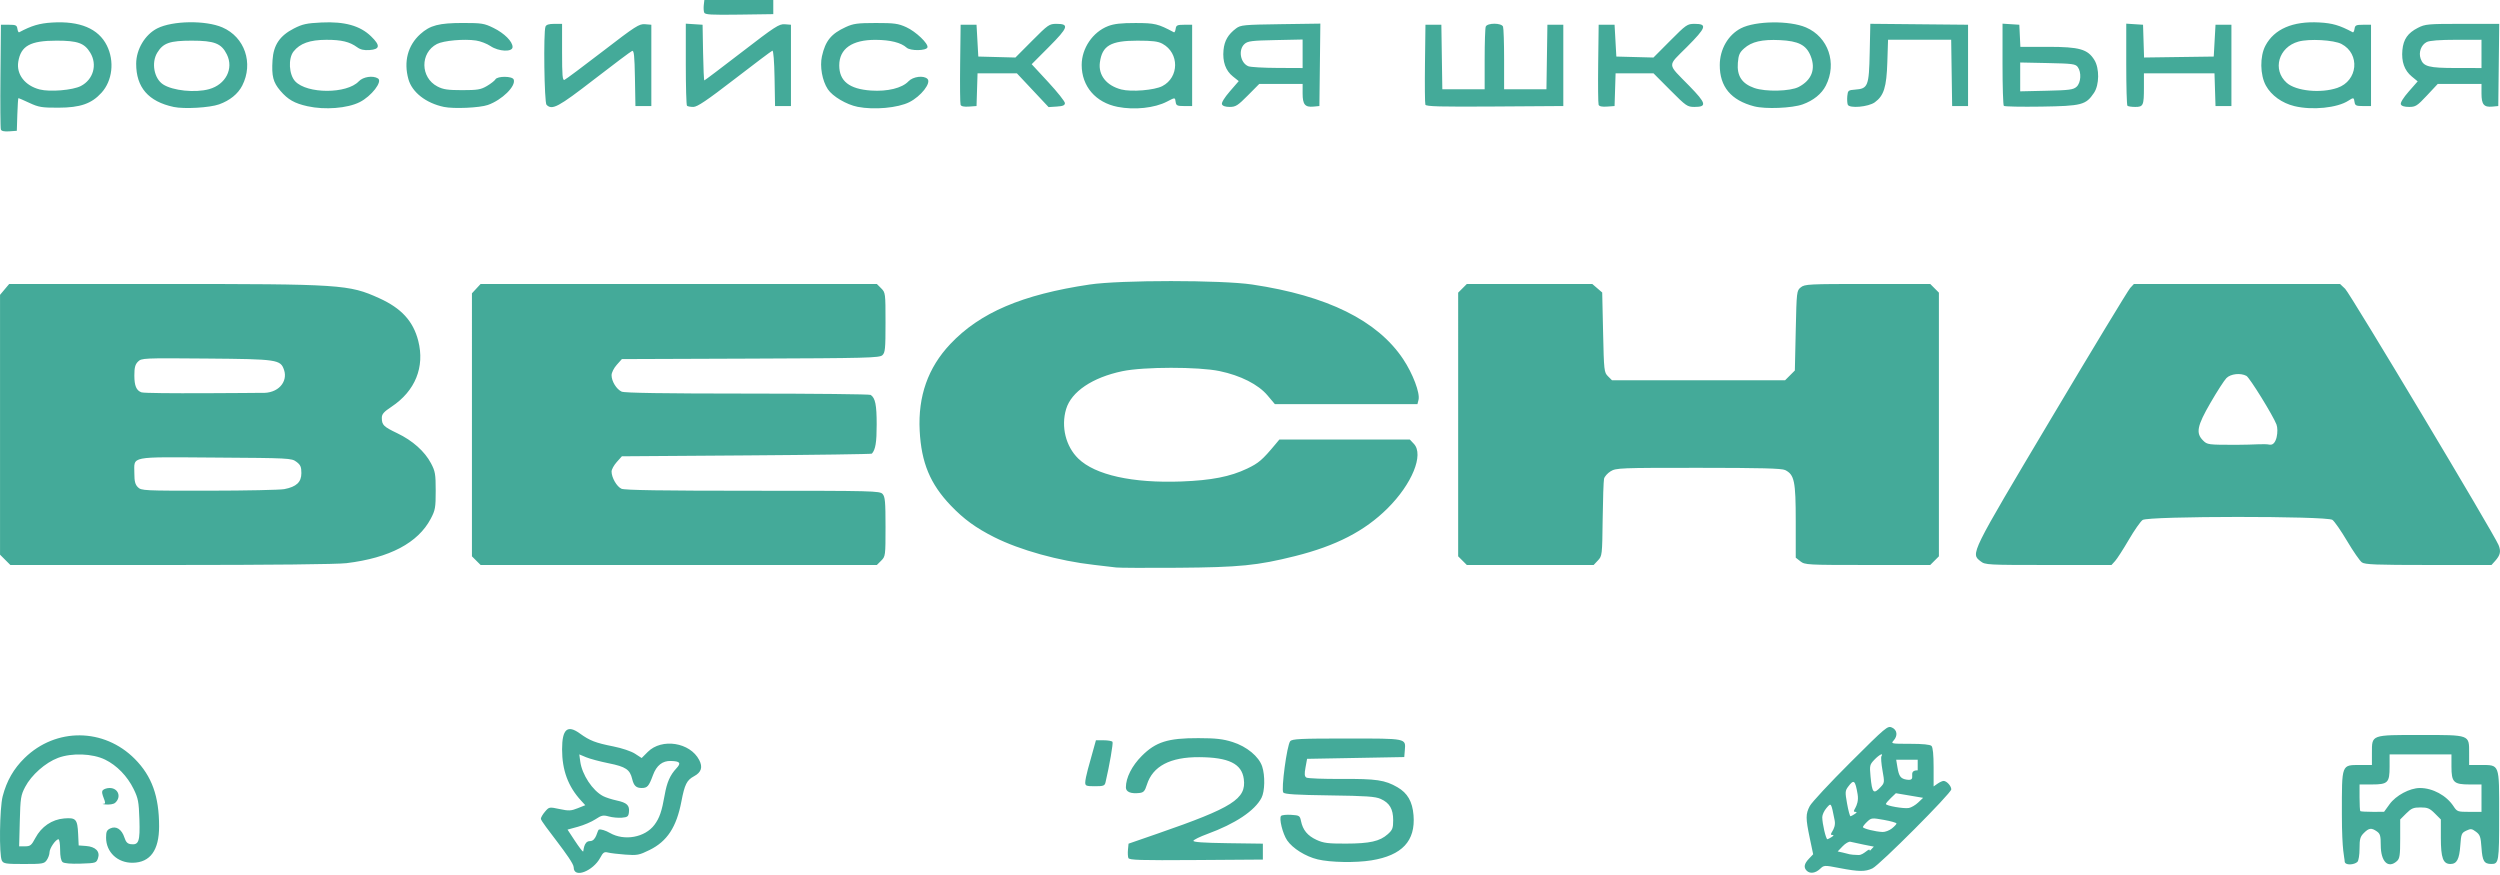 <svg xmlns="http://www.w3.org/2000/svg" xml:space="preserve" width="1000" height="350"><path d="M722.68 348.284c-1.293-1.294-1.023-2.78.87-4.769l1.717-1.806-1.336-6.363c-1.698-8.086-1.702-9.712-.024-12.93.75-1.443 8.05-9.284 16.221-17.424 14.303-14.25 14.924-14.77 16.663-13.978 2.107.96 2.39 3.278.636 5.216-1.127 1.245-.883 1.293 6.575 1.293 5.081 0 8.037.292 8.593.849.556.555.849 3.496.849 8.523v7.676l1.57-1.1c.865-.606 1.956-1.101 2.425-1.101 1.227 0 3.074 2.025 3.074 3.37 0 1.528-28.636 30.237-31.53 31.61-2.9 1.377-5.424 1.354-13.112-.12-6.231-1.195-6.236-1.194-7.884.353-1.823 1.714-4.003 2.002-5.304.701zm25.25-7.926 1.601-1.704-4.129-.819c-2.27-.45-4.624-.958-5.23-1.128-.604-.17-2 .63-3.1 1.779l-2 2.087 2.04.453c1.123.25 2.359.559 2.748.689.388.13 2.003.261 3.588.291 2.177.04 4.482-3.414 4.482-1.648m-14.846-6.362c-2.207 0 1.554-1.936.781-5.833-1.447-7.293-1.366-7.172-3.288-4.937-.922 1.072-1.675 2.71-1.675 3.641 0 2.563 1.46 8.833 2.056 8.833.289 0 3.412-1.704 2.126-1.704m23.648-2.59c1.024-.805 1.862-1.709 1.862-2.007s-2.25-.945-5.001-1.436c-4.842-.866-5.057-.843-6.716.716-.943.886-1.715 1.855-1.715 2.153 0 .602 4.978 1.846 7.858 1.964 1.017.04 2.687-.584 3.712-1.39zm-14.418-6.643c-2.343 0 1.621-1.865.727-7.094-.963-5.627-1.493-6.056-3.747-3.037-1.259 1.686-1.293 2.19-.46 6.848.495 2.766 1.11 5.029 1.37 5.029.258 0 3.428-1.746 2.11-1.746m24.964-3.761 1.968-1.872-5.449-.92-5.449-.92-1.998 1.914c-1.098 1.052-1.997 2.128-1.997 2.389 0 .72 7.177 1.973 9.19 1.604.972-.178 2.653-1.166 3.735-2.195m-15.055-6.149c1.604-1.707 1.626-1.903.771-6.688-.485-2.711-.676-5.26-.426-5.665.946-1.53-.86-.65-2.783 1.357-1.905 1.99-1.983 2.323-1.57 6.745.62 6.64 1.193 7.248 4.008 4.251zm14.855-6.725v-4.242h-8.608l.495 3.005c.607 3.677 1.304 4.604 3.746 4.977 4.527.693-.203-3.74 4.367-3.74zm-537.603 38.795c0-2.67-13.128-17.972-13.128-19.427 0-.5.746-1.775 1.658-2.835 1.646-1.914 1.686-1.92 5.842-1.039 3.667.779 4.56.738 7.222-.327l3.038-1.215-1.696-1.85c-5.184-5.656-7.58-12.14-7.58-20.513 0-8.068 2.115-9.943 7.124-6.315 3.965 2.872 6.234 3.748 13.378 5.165 3.454.686 7.14 1.926 8.669 2.918l2.66 1.725 2.455-2.456c5.597-5.597 16.914-3.811 20.563 3.245 1.498 2.897.854 4.921-2.066 6.493-2.9 1.561-3.748 3.257-5.059 10.106-1.961 10.25-5.69 15.931-12.732 19.398-4.163 2.05-4.926 2.195-9.681 1.848-2.84-.208-5.958-.581-6.93-.831-1.51-.388-1.969-.08-3.15 2.128-2.776 5.186-10.587 8.448-10.587 3.783zm6.493-10.478c2.626 0 2.89-4.373 3.611-4.602.764-.242 2.61.325 4.417 1.358 5.757 3.29 14.005 1.78 17.769-3.257 2.03-2.717 2.962-5.421 4.094-11.889.899-5.135 2.156-8 4.71-10.733 1.987-2.126 1.452-2.834-2.221-2.938-3.362-.095-5.723 1.771-7.16 5.659-1.662 4.498-2.241 5.155-4.543 5.155-2.188 0-3.135-.908-3.782-3.623-.896-3.758-2.593-4.896-9.313-6.245-3.49-.701-7.582-1.791-9.092-2.423l-2.744-1.148.38 2.842c.706 5.259 4.915 11.634 9.139 13.84 1.05.55 3.494 1.338 5.433 1.754 4.109.881 5.219 1.94 4.904 4.68-.198 1.733-.564 2.015-2.85 2.205-1.443.12-3.782-.102-5.198-.493-2.259-.623-2.913-.486-5.345 1.124-1.525 1.009-4.662 2.352-6.972 2.984l-4.2 1.15 2.893 4.401c1.59 2.422 3.09 4.399 3.331 4.394s.112-4.195 2.738-4.195M.746 344.23c-1.15-2.15-.914-20.965.323-25.714 1.611-6.187 4.394-11.04 8.788-15.33 12.512-12.211 31.74-12.039 44.075.396 6.814 6.868 9.71 14.912 9.71 26.973 0 9.535-3.554 14.446-10.53 14.55-6.082.092-10.68-4.239-10.68-10.06 0-2.408.302-3.048 1.744-3.705 2.322-1.058 4.535.399 5.597 3.684.596 1.845 1.237 2.495 2.618 2.656 3.142.365 3.654-1.142 3.371-9.922-.228-7.075-.487-8.435-2.317-12.169-2.514-5.126-6.694-9.434-11.384-11.733-5.04-2.47-13.325-2.777-18.86-.7-5.035 1.89-10.644 6.849-13.134 11.612-1.738 3.324-1.908 4.412-2.148 13.685l-.26 10.075 2.363-.002c2.097-.002 2.564-.38 4.132-3.34 2.4-4.53 6.629-7.405 11.491-7.808 4.734-.393 5.336.274 5.615 6.228l.214 4.568 2.929.214c3.841.281 5.733 2.231 4.785 4.934-.657 1.872-.836 1.928-6.915 2.128-3.993.131-6.597-.09-7.231-.617-.644-.534-.99-2.276-.99-4.977 0-2.286-.296-4.155-.656-4.155-1.101 0-3.587 3.63-3.587 5.24 0 .833-.495 2.222-1.1 3.086-1.028 1.468-1.633 1.571-9.166 1.571-7.25 0-8.139-.138-8.797-1.367zm937.116.256c0-1.344-1.11-3.652-1.11-18.694 0-20.55-.293-19.785 7.58-19.785h4.438v-4.909c0-7.264-.421-7.11 19.441-7.11 19.863 0 19.442-.154 19.442 7.11v4.909h4.438c7.884 0 7.58-.802 7.58 20.047 0 18.707-.136 19.555-3.145 19.532-2.87-.024-3.557-1.146-3.924-6.43-.31-4.458-.582-5.25-2.217-6.467-1.663-1.238-2.08-1.282-3.888-.42-1.887.902-2.05 1.31-2.379 5.982-.385 5.456-1.397 7.346-3.935 7.346-2.96 0-3.841-2.404-3.841-10.48v-7.336l-2.404-2.403c-2.052-2.052-2.89-2.404-5.727-2.404-2.836 0-3.674.352-5.726 2.404l-2.404 2.403v7.738c0 6.599-.19 7.91-1.293 8.908-3.51 3.178-6.483.257-6.483-6.37 0-3.744-.235-4.562-1.572-5.499-2.155-1.51-3.155-1.387-5.177.635-1.478 1.478-1.735 2.401-1.735 6.221 0 2.547-.367 4.853-.849 5.335-1.19 1.19-5.11 1.602-5.11-.262zm17.973-22.808c2.53-3.494 8.078-6.463 12.094-6.474 5.137-.016 10.64 2.968 13.483 7.304 1.412 2.154 1.65 2.238 6.327 2.236l4.861-.002.001-5.48v-5.478h-4.716c-6.437 0-7.302-.85-7.302-7.18v-4.839H955.84v4.899c0 6.435-.685 7.12-7.12 7.12h-4.898v5.184c0 2.852.135 5.317.299 5.48.164.161 2.37.291 4.902.287l4.604-.007zm-428.774 22.075c-4.836-1.162-10.007-4.39-12.21-7.618-1.79-2.627-3.327-8.864-2.41-9.782.35-.35 2.181-.538 4.068-.417 3.236.207 3.458.35 3.894 2.5.725 3.568 2.609 5.853 6.188 7.504 2.807 1.296 4.562 1.52 11.782 1.502 9.558-.024 13.55-.92 16.723-3.755 1.9-1.698 2.175-2.406 2.175-5.62 0-4.461-1.43-6.898-4.99-8.5-2.14-.962-5.734-1.21-20.405-1.408-13.23-.178-18-.47-18.55-1.132-.943-1.137 1.45-18.965 2.757-20.54.773-.932 3.966-1.084 22.643-1.084 24.184 0 23.598-.12 23.2 4.722l-.223 2.7-19.435.354-19.436.354-.627 3.437c-.489 2.674-.412 3.575.347 4.058.536.342 6.86.587 14.053.545 13.959-.082 17.38.427 22.385 3.323 4.032 2.333 5.983 5.737 6.421 11.202.826 10.284-4.555 16.052-16.834 18.044-6.271 1.018-16.429.834-21.516-.389zm-75.714-.554c-.212-.55-.282-2.066-.158-3.366l.227-2.365 11.665-4.04c30.057-10.408 35.508-13.865 34.438-21.841-.818-6.101-6.04-8.657-17.825-8.722-11.626-.064-18.593 3.595-20.934 10.998-.825 2.608-1.305 3.14-3.011 3.334-3.425.391-5.394-.426-5.394-2.24 0-3.868 2.41-8.636 6.364-12.595 5.605-5.61 10.462-7.136 22.622-7.104 7.036.016 9.824.334 13.68 1.548 5.683 1.79 10.527 5.79 11.85 9.788 1.204 3.636 1.07 9.959-.264 12.529-2.688 5.176-10.474 10.37-21.703 14.48-2.901 1.062-5.391 2.279-5.533 2.705-.18.541 3.98.834 13.758.968l14.016.191v6.362l-26.707.186c-22.513.156-26.767.024-27.091-.816zM41.549 321.504c1.645 0-1.66-4.186-.389-5.458.467-.466 1.676-.848 2.686-.848 3.45 0 4.81 3.576 2.242 5.9-1.47 1.33-6.605.406-4.54.406m392.546-8.495c0-.815.477-3.201 1.06-5.302l2.14-7.709 1.08-3.888h3.12c1.717 0 3.298.287 3.514.637.324.524-1.21 9.404-2.792 16.154-.33 1.41-.81 1.59-4.248 1.59-3.462 0-3.874-.158-3.874-1.482zm12.372-86.02c-1.167-.156-5.144-.622-8.838-1.037-14.071-1.58-29.618-5.896-39.943-11.089-7.327-3.684-12.177-7.216-17.365-12.644-8.254-8.635-11.79-17.146-12.446-29.95-.705-13.778 3.327-25.2 12.226-34.633 11.884-12.598 28.759-19.81 55.761-23.83 12.293-1.83 52.777-1.828 65.041.004 30.036 4.487 50.003 14.348 60.338 29.8 3.892 5.82 6.847 13.632 6.173 16.32l-.436 1.734h-57.016l-2.955-3.504c-3.696-4.384-10.765-7.967-19.182-9.725-8.457-1.767-30.387-1.746-38.884.04-11.974 2.511-20.405 8.19-22.49 15.147-2.1 7.01-.154 14.925 4.87 19.813 6.757 6.571 21.681 9.884 41.252 9.156 11.966-.445 19.552-1.931 26.283-5.147 4.658-2.226 6.067-3.44 11.361-9.792l1.538-1.845h52.176l1.63 1.736c4.065 4.326-.748 16.08-10.578 25.836-9.146 9.077-20.538 14.95-37.002 19.074-14.984 3.754-22.148 4.466-46.77 4.652-12.443.094-23.578.04-24.744-.112zM2.08 223.932l-2.067-2.067V117.94l1.83-2.175 1.83-2.175h61.64c71.293 0 74.231.193 86.346 5.674 8.9 4.026 13.617 9.174 15.64 17.07 2.68 10.462-1.213 20.068-10.68 26.352-3.135 2.08-3.898 2.963-3.89 4.495.017 2.828.668 3.472 6.197 6.121 6.124 2.935 10.955 7.243 13.475 12.017 1.69 3.204 1.88 4.313 1.88 10.987 0 6.763-.175 7.757-1.978 11.18-5.1 9.68-16.458 15.672-33.705 17.78-3.729.456-30.239.733-70.221.733H4.148Zm111.655-28.283c4.847-.936 6.817-2.79 6.817-6.413 0-2.5-.349-3.29-1.995-4.519-1.947-1.454-2.735-1.495-32.514-1.69-34.878-.227-32.3-.733-32.3 6.344 0 3.164.325 4.431 1.414 5.52 1.366 1.367 2.335 1.414 28.456 1.384 14.873-.016 28.428-.299 30.122-.626m-.098-47.615c-1.418-4.215-2.502-4.376-31.045-4.614-25.382-.212-25.973-.185-27.395 1.237-1.133 1.133-1.454 2.359-1.454 5.56 0 4.085.803 5.991 2.828 6.715 1.913.683 47.833.208 47.833.208 7.006.42 10.77-4.536 9.233-9.106m76.873 76.23-1.735-1.736V117.331l1.733-1.87 1.734-1.87h158.493l1.736 1.734c1.705 1.706 1.735 1.941 1.735 13.677 0 10.619-.142 12.069-1.278 13.097-1.154 1.045-6.259 1.175-52.727 1.347l-51.45.19-2.063 2.31c-1.15 1.286-2.063 3.116-2.063 4.132 0 2.437 1.962 5.631 4.039 6.577 1.158.528 16.86.77 50.255.779 26.714.006 48.92.244 49.349.53 1.848 1.234 2.403 3.966 2.403 11.83 0 7.186-.47 10.044-1.922 11.666-.174.194-22.745.512-50.157.707l-49.842.353-2.062 2.309c-1.135 1.27-2.063 2.971-2.063 3.781 0 2.426 2.07 6.032 3.956 6.891 1.269.578 16.074.805 52.526.805 48.276 0 50.816.064 51.929 1.293.99 1.094 1.17 3.106 1.17 13.111 0 11.605-.031 11.85-1.735 13.554l-1.736 1.735h-158.49zm394.49 0-1.735-1.736V117.061l1.735-1.736 1.735-1.735h50.18l1.984 1.705 1.984 1.705.353 15.952c.342 15.425.407 16.005 1.964 17.56l1.61 1.608h69.212l1.96-1.959 1.96-1.959.354-15.956c.348-15.718.378-15.977 2.023-17.306 1.572-1.272 3.12-1.35 26.72-1.35h25.051l1.735 1.735 1.736 1.736v105.467l-1.736 1.735-1.735 1.736h-25.034c-24.256 0-25.092-.049-26.897-1.466l-1.863-1.465V208.45c-.002-15.997-.538-18.58-4.242-20.43-1.336-.669-9.781-.886-34.641-.892-31.444-.007-32.974.056-35.153 1.382-1.253.764-2.444 2.115-2.645 3.002s-.45 8.189-.55 16.227c-.179 14.376-.21 14.644-1.896 16.437l-1.714 1.823h-50.72zm207.27.27c-4.022-3.164-4.448-2.3 28.245-57.214 16.552-27.802 30.761-51.264 31.577-52.14l1.482-1.59h82.447l2.049 1.944c1.965 1.864 59.383 97.763 61.342 102.453 1.061 2.54.731 4.071-1.384 6.421l-1.432 1.59h-25.17c-20.99 0-25.417-.172-26.653-1.038-.815-.57-3.471-4.398-5.902-8.505s-5.087-7.935-5.902-8.506c-2.27-1.59-73.646-1.55-75.92.04-.847.594-3.345 4.173-5.55 7.953-2.207 3.78-4.661 7.59-5.456 8.465l-1.446 1.59h-25.232c-24.456 0-25.29-.048-27.095-1.465zm118.328-54.724c-1.373-3.612-10.745-18.772-12.03-19.46-2.365-1.266-6.297-.83-7.995.886-.865.875-3.714 5.286-6.33 9.803-5.421 9.357-5.986 12.187-3.022 15.15 1.703 1.703 1.953 1.736 13.479 1.736 7.06 0 10.922-.527 13.17-.056 2.941.47 3.583-5.812 2.728-8.059M.35 51.818C.153 51.305.077 41.663.18 30.391L.368 9.898h3.181c2.785 0 3.21.203 3.413 1.631.127.897.445 1.517.707 1.378 5.001-2.666 8.07-3.574 13.143-3.89 11.129-.692 18.557 2.42 21.93 9.186 3.117 6.257 2.239 14.043-2.13 18.879-3.98 4.405-8.499 5.974-17.268 5.994-6.617.015-7.873-.192-11.573-1.911-2.283-1.06-4.26-1.928-4.392-1.928s-.333 2.943-.445 6.54l-.203 6.539-3.012.218Q.71 52.75.35 51.818m31.994-17.415c4.992-2.576 6.673-8.549 3.754-13.336-2.344-3.845-5.03-4.804-13.46-4.806-10.537-.001-14.296 2.067-15.33 8.432-.818 5.043 2.682 9.576 8.564 11.092 4.103 1.058 13.226.293 16.472-1.382m37.144 8.378c-10.13-2.16-15.049-7.834-15.017-17.33.018-5.736 3.552-11.637 8.449-14.11 6.113-3.087 19.319-3.282 26.027-.385 8.957 3.87 12.52 14.32 7.942 23.293-1.689 3.311-4.958 5.957-9.259 7.493-3.754 1.342-13.975 1.927-18.142 1.039m14.145-7.121c6.654-1.848 9.916-8.195 7.125-13.866-2.183-4.436-4.967-5.534-14.037-5.534-8.812 0-11.442.915-13.815 4.807-2.444 4.008-1.293 10.315 2.314 12.679 3.849 2.522 12.853 3.457 18.413 1.914m39.394 6.838c-5.224-1.158-7.853-2.654-10.876-6.185-2.912-3.402-3.543-5.873-3.135-12.276.384-6.031 2.904-9.76 8.55-12.647 3.42-1.75 5.086-2.111 11.035-2.398 9.251-.445 15.448 1.285 19.827 5.535 3.776 3.664 3.608 5.19-.603 5.491-2.211.159-3.646-.165-4.943-1.115-3.001-2.199-6.312-2.997-12.36-2.98-6.573.017-10.547 1.433-13.098 4.667-2.208 2.797-1.851 9.263.657 11.934 4.766 5.072 20.674 5.078 25.436.01 1.725-1.837 5.67-2.43 7.68-1.157 1.934 1.226-2.61 7.104-7.328 9.48-4.902 2.47-13.909 3.178-20.842 1.641m54.53.266c-7.195-1.524-12.732-5.858-14.19-11.108-1.95-7.02-.237-13.508 4.756-18.009 3.926-3.54 7.448-4.456 17.118-4.456 7.474 0 8.455.16 12.163 1.98 4.333 2.128 7.632 5.421 7.632 7.618 0 2.114-5.53 1.882-8.85-.371-1.403-.952-3.99-1.947-5.747-2.21-4.77-.715-13.014.015-15.657 1.387-6.794 3.525-6.672 13.44.208 16.998 2.306 1.193 4.132 1.463 9.897 1.463 6.151 0 7.437-.217 9.898-1.664 1.555-.915 3.082-2.108 3.393-2.651.792-1.383 6.768-1.338 7.302.055 1.005 2.618-4.652 8.192-10.342 10.19-3.254 1.144-13.677 1.605-17.58.778zm165.496-.036c-4.433-.874-10.017-4.171-11.911-7.033-2.251-3.401-3.273-9.116-2.358-13.196 1.385-6.18 3.682-8.995 9.525-11.675 3.046-1.397 4.68-1.618 12.01-1.625 7.42-.007 8.947.201 12.189 1.667 3.832 1.732 8.96 6.628 8.477 8.095-.454 1.38-6.824 1.458-8.323.102-2.23-2.018-6.484-3.093-12.37-3.125-9.45-.051-14.584 3.547-14.584 10.22 0 6.284 4.013 9.46 12.705 10.056 6.6.452 12.435-.98 14.964-3.671 1.823-1.94 6.107-2.49 7.62-.978 1.591 1.592-2.585 6.938-7.26 9.293-4.589 2.31-14.09 3.17-20.684 1.87m104.01.014c-8.815-1.744-14.382-8.23-14.382-16.754 0-6.68 4.416-13.18 10.565-15.555 2.383-.92 5.244-1.24 10.997-1.23 7.744.014 8.945.304 15.322 3.704.262.14.58-.48.707-1.378.202-1.428.629-1.632 3.413-1.632h3.181v32.521h-3.18c-2.762 0-3.212-.21-3.408-1.59-.274-1.927-.16-1.92-3.48-.19-4.924 2.567-13.03 3.43-19.735 2.104m17.864-8.297c6.797-3.508 6.849-13.24.09-16.933-1.798-.983-3.96-1.252-10.067-1.252-10.673 0-14.087 1.984-14.99 8.712-.683 5.097 2.636 9.28 8.579 10.813 4.045 1.043 13.226.293 16.388-1.34m236.756 8.087c-9.282-2.419-13.803-7.845-13.77-16.528.024-6.308 3.32-12.03 8.462-14.69 5.795-2.996 19.45-3.177 26.035-.344 8.936 3.844 12.5 14.312 7.925 23.28-1.687 3.307-4.954 5.952-9.259 7.497-4.231 1.52-14.917 1.952-19.393.785m17.83-7.77c5.164-2.713 6.861-7.118 4.764-12.36-1.764-4.409-4.854-6.006-12.303-6.36-7.158-.341-11.296.617-14.316 3.315-1.834 1.64-2.253 2.607-2.51 5.798-.416 5.189 1.597 8.27 6.552 10.027 4.502 1.596 14.424 1.362 17.814-.42m198.258 7.682c-4.946-1.197-9.231-4.276-11.392-8.186-2.376-4.298-2.472-11.704-.208-15.985 3.527-6.668 10.945-9.874 21.516-9.299 5.328.29 8.138 1.113 13.428 3.933.261.14.58-.48.707-1.378.202-1.428.628-1.632 3.412-1.632h3.182v32.521h-3.182c-2.76 0-3.21-.21-3.407-1.59-.266-1.876-.401-1.907-2.45-.567-4.435 2.902-14.451 3.914-21.606 2.183zm17.196-7.303c8.203-2.813 9.21-13.594 1.639-17.557-3.078-1.611-12.94-2.156-17.237-.953-7.96 2.229-10.528 11.278-4.678 16.487 3.712 3.306 13.643 4.297 20.276 2.023M218.61 41.923c-.896-.896-1.274-29.034-.42-31.26.302-.786 1.356-1.12 3.535-1.12h3.106v11.388c0 9.248.179 11.319.95 11.022.524-.2 7.417-5.34 15.318-11.422C254.208 10.44 255.69 9.49 258 9.685l2.534.212v32.521h-6.363l-.195-11.203c-.155-8.91-.385-11.13-1.124-10.847-.512.196-7.346 5.317-15.187 11.38-14.43 11.156-16.805 12.425-19.054 10.175m56.18.377c-.259-.259-.47-7.753-.47-16.652V9.466l3.357.216 3.358.215.195 11.135c.107 6.124.333 11.135.502 11.135s6.92-5.098 15.005-11.33c13.25-10.213 14.942-11.31 17.172-11.134l2.475.194v32.521h-6.362l-.196-11.188c-.116-6.687-.466-11.095-.868-10.958-.37.127-7.173 5.24-15.117 11.365-11.085 8.546-14.924 11.135-16.511 11.135-1.138 0-2.28-.213-2.54-.472m109.442-.388c-.198-.518-.275-7.933-.17-16.478l.191-15.537h6.363l.353 6.363.354 6.363 7.423.196 7.423.196 6.703-6.735c6.394-6.427 6.841-6.736 9.743-6.736 5.182 0 4.71 1.438-3.02 9.197l-6.922 6.949 6.646 7.185c3.655 3.951 6.645 7.715 6.645 8.364 0 .9-.772 1.23-3.264 1.39l-3.265.212-6.336-6.75-6.337-6.752h-15.74l-.203 6.54-.203 6.54-3.011.217c-2.02.146-3.13-.093-3.373-.724m104.557-.196c-.247-.645.982-2.657 3.154-5.165l3.56-4.109-2.365-1.886c-2.9-2.314-4.172-5.913-3.727-10.543.357-3.71 1.847-6.267 5.046-8.658 1.811-1.353 3.09-1.474 17.821-1.683l15.87-.226-.19 16.486-.19 16.486-2.344.225c-3.41.327-4.372-.83-4.372-5.26V33.58H503.69l-4.555 4.595c-4.019 4.055-4.871 4.596-7.248 4.596-1.738 0-2.838-.375-3.1-1.056zm32.263-20.203v-5.706l-10.886.227c-9.52.198-11.073.395-12.372 1.573-2.577 2.336-1.651 7.604 1.565 8.9.85.342 6.078.642 11.619.666l10.074.045zm49.101 20.366c-.191-.5-.263-7.9-.158-16.445l.191-15.537h6.363l.192 12.903.193 12.902h16.935v-11.96c0-6.58.193-12.465.429-13.08.6-1.563 6.319-1.563 6.918 0 .236.615.43 6.5.43 13.08v11.96h16.935l.192-12.902.192-12.903h6.363v32.521l-27.414.185c-21.816.147-27.485 0-27.763-.724zm69.296.033c-.199-.517-.275-7.933-.17-16.478l.19-15.536h6.364l.353 6.362.354 6.363 7.423.196 7.423.196 6.702-6.735c6.395-6.427 6.842-6.736 9.743-6.736 5.185 0 4.712 1.437-3.034 9.212-8.017 8.048-8.122 6.34.96 15.646 6.754 6.92 7.113 8.37 2.074 8.37-2.9 0-3.35-.31-9.729-6.716l-6.688-6.717h-15.175l-.203 6.54-.204 6.54-3.011.217c-2.02.146-3.13-.092-3.372-.724zm99.664-.05c-.228-.592-.312-2.141-.187-3.442.213-2.224.401-2.377 3.155-2.578 5.13-.375 5.518-1.359 5.805-14.718l.25-11.602 19.545.188 19.545.187v32.521h-6.362l-.193-13.256-.192-13.255h-25.253l-.287 9.014c-.316 9.948-1.379 13.348-4.996 15.992-2.562 1.872-10.219 2.543-10.83.95zm62.42.488c-.286-.287-.52-7.803-.52-16.702V9.466l3.357.216 3.358.215.211 4.419.211 4.419h11.055c12.574 0 15.871.935 18.544 5.259 2.075 3.358 1.999 9.963-.153 13.156-3.25 4.824-4.85 5.242-21.04 5.494-7.975.124-14.736-.008-15.022-.294zm29.1-7.641c1.756-1.591 2.014-5.791.485-7.886-.905-1.238-2.078-1.394-12.019-1.599l-11.016-.226v11.54l10.531-.241c9.157-.21 10.726-.418 12.019-1.588zm20.339 7.591c-.259-.259-.471-7.753-.471-16.652V9.466l3.358.216 3.358.215.203 6.555.204 6.554 13.936-.192 13.936-.191.353-6.363.354-6.363h6.363v32.521h-6.363l-.204-6.54-.203-6.539H857.57v5.598c0 7.279-.248 7.835-3.493 7.835-1.449 0-2.846-.213-3.106-.472zm109.37-.575c-.244-.635 1.002-2.648 3.165-5.114l3.567-4.066-2.384-1.965c-2.926-2.412-4.173-5.946-3.73-10.567.416-4.32 2.155-6.809 6.205-8.878 2.934-1.5 3.962-1.591 17.823-1.591h14.71l-.19 16.437-.19 16.437-2.344.225c-3.41.327-4.373-.83-4.373-5.26V33.58H975.09l-4.298 4.595c-3.927 4.198-4.548 4.596-7.173 4.596-1.887 0-3.013-.36-3.276-1.047zm32.26-20.163v-5.655l-10.074.01c-6.666.007-10.669.311-11.83.899-2.25 1.138-3.335 4.114-2.435 6.676 1.111 3.159 3.205 3.704 14.265 3.716l10.074.01zM281.673 5.024c-.214-.559-.286-1.918-.16-3.02l.23-2.004h27.571v5.656l-13.625.192c-11.321.16-13.692.02-14.016-.824" style="fill:#4a9;fill-opacity:1;stroke-width:1"/></svg>